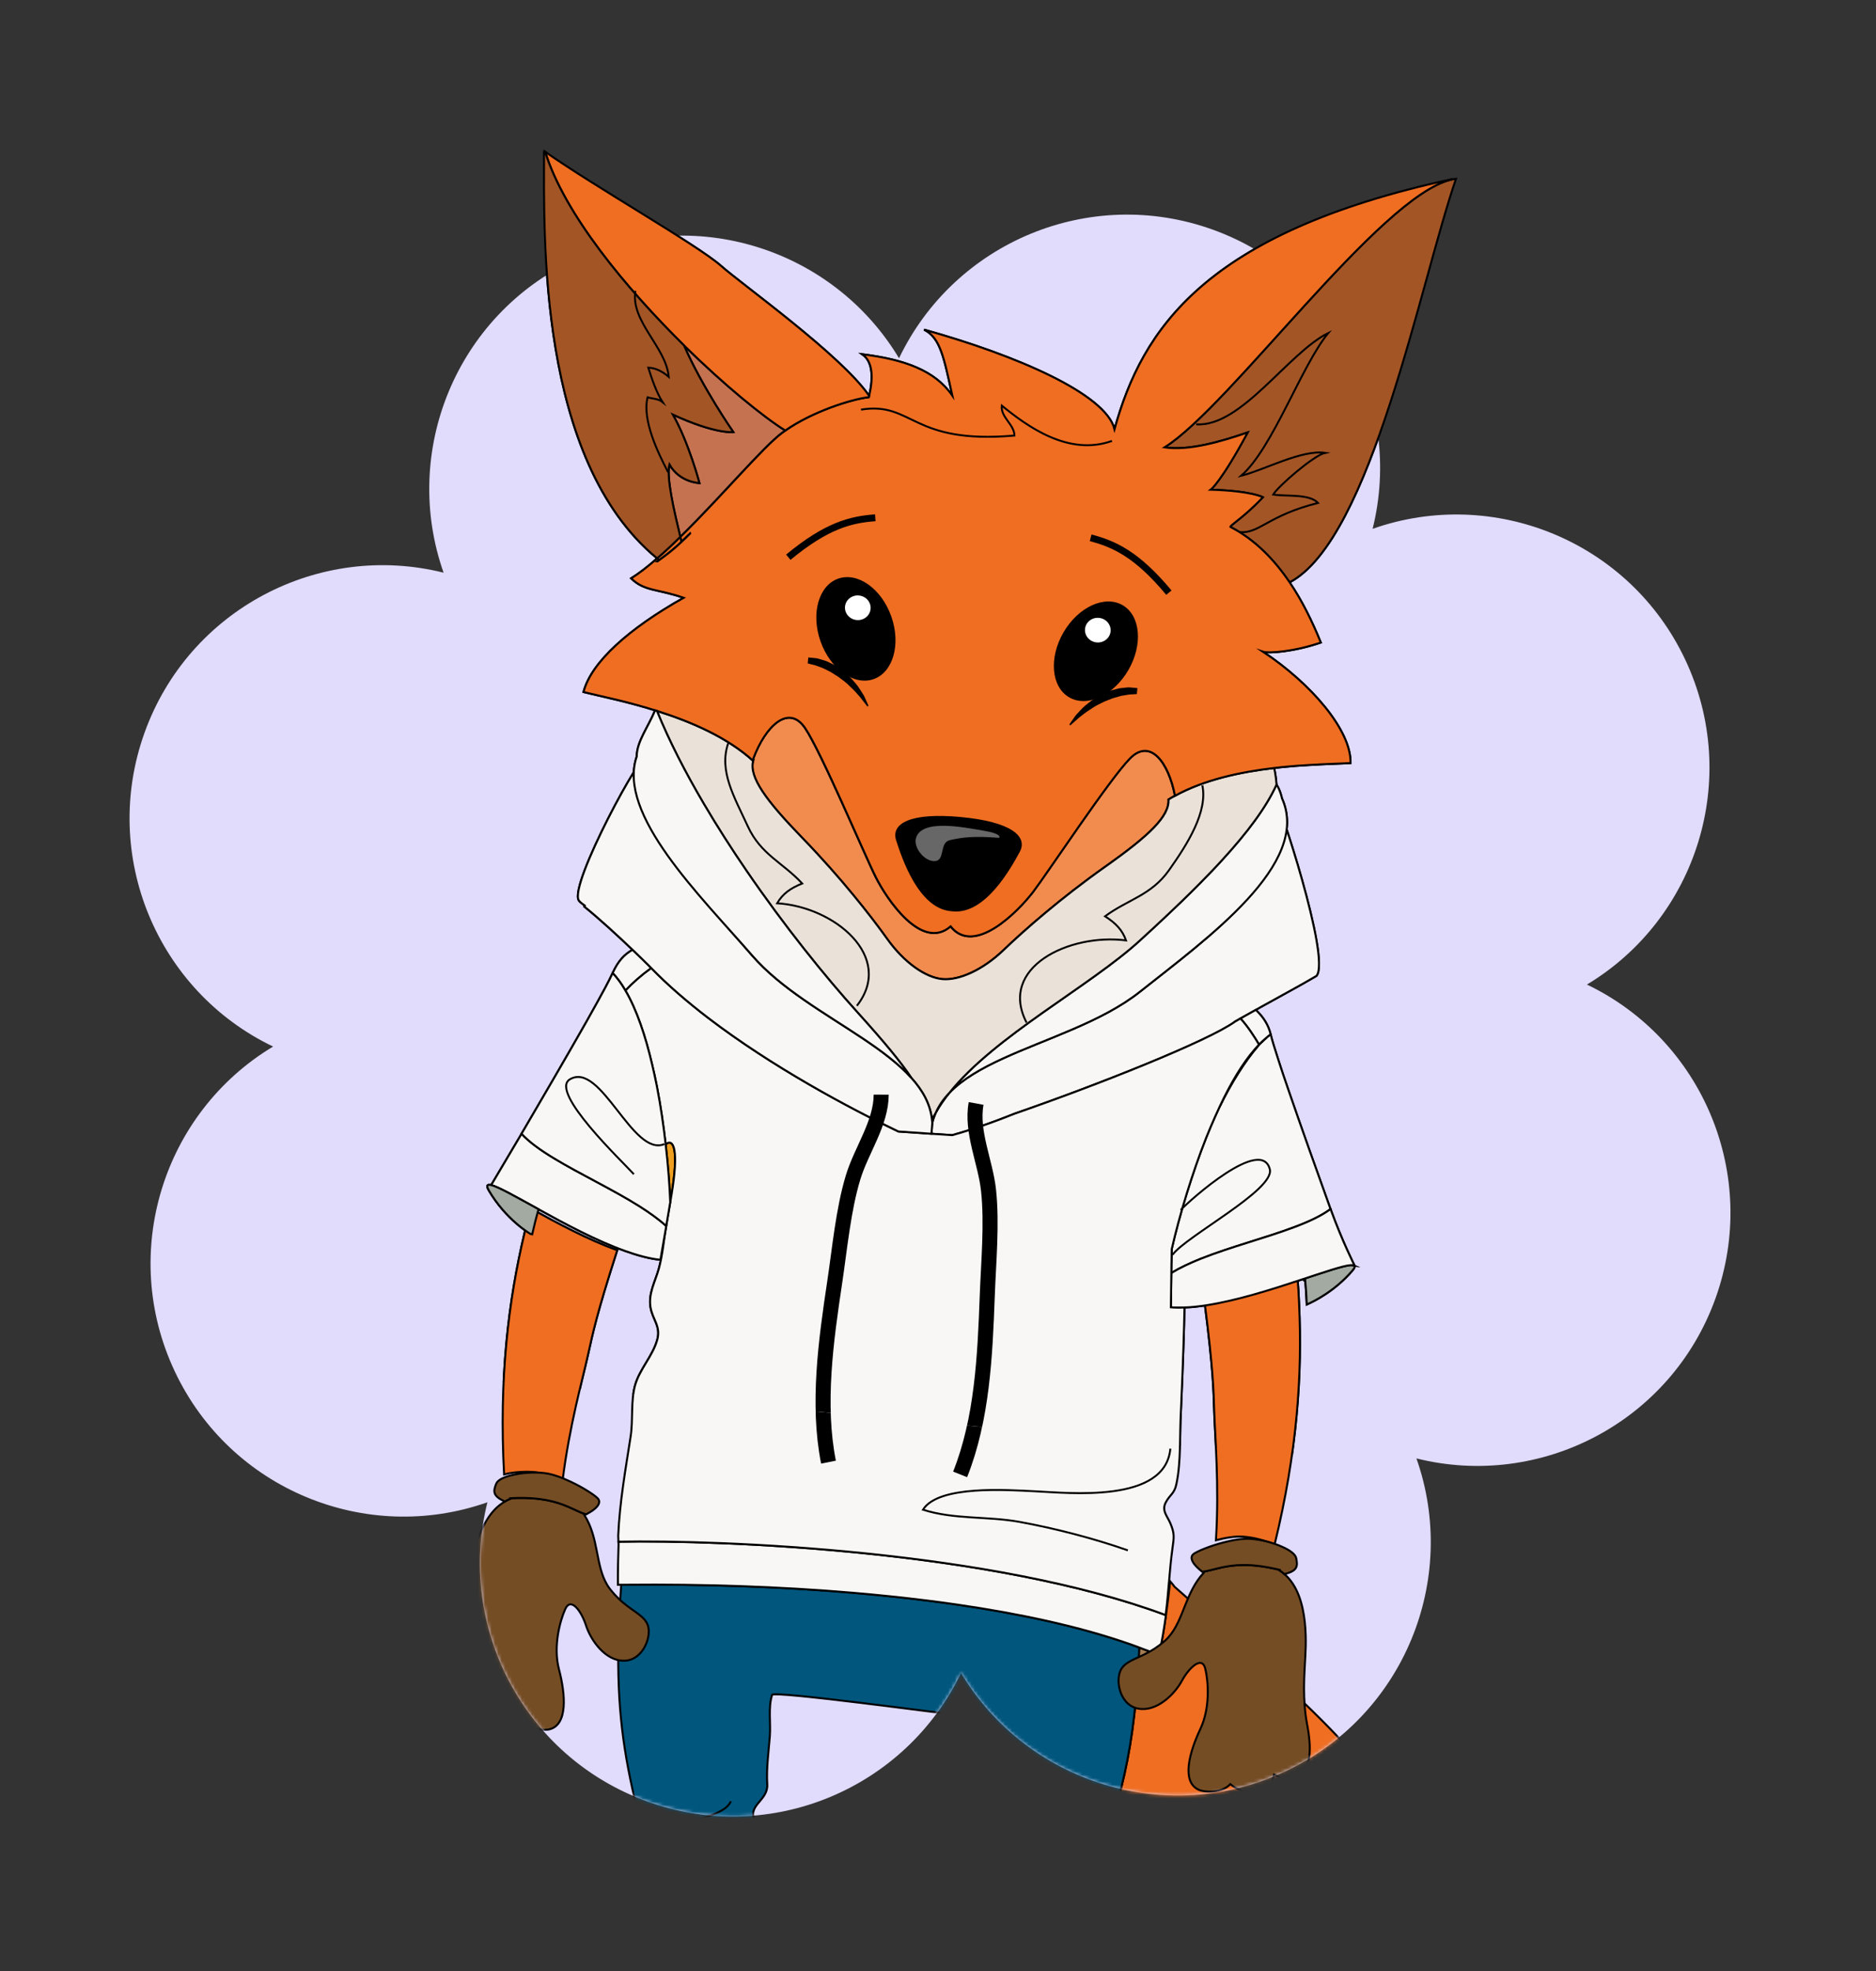 <?xml version="1.0" encoding="UTF-8"?> <svg xmlns="http://www.w3.org/2000/svg" width="559" height="587" viewBox="0 0 559 587" fill="none"><rect x="0" y="0" width="559" height="587" fill="#333333" stroke="none"/><g clip-path="url(#clip0_230_4312)"><g clip-path="url(#clip1_230_4312)"><path d="M192.864 536.464C156.133 523.24 135.978 484.443 145.239 447.365C109.195 460.075 68.673 443.66 52.051 408.337C35.429 373.015 48.61 331.329 81.377 311.657C46.904 295.159 29.857 254.899 43.08 218.169C56.303 181.438 95.1 161.282 132.18 170.542C119.469 134.5 135.884 93.978 171.207 77.356C206.529 60.734 248.216 73.915 267.887 106.682C284.385 72.209 324.645 55.162 361.375 68.385C398.106 81.608 418.262 120.405 409.001 157.484C445.044 144.774 485.567 161.189 502.188 196.511C518.81 231.834 505.629 273.521 472.862 293.191C507.335 309.69 524.382 349.949 511.159 386.68C497.936 423.411 459.138 443.566 422.06 434.305C434.77 470.349 418.355 510.871 383.032 527.492C347.711 544.115 306.024 530.935 286.354 498.167C269.854 532.64 229.595 549.687 192.864 536.464Z" fill="#E1DBFC"></path><mask id="mask0_230_4312" style="mask-type:alpha" maskUnits="userSpaceOnUse" x="38" y="63" width="478" height="478"><path d="M192.864 536.464C156.133 523.24 135.978 484.443 145.239 447.365C109.195 460.075 68.673 443.66 52.051 408.337C35.429 373.015 48.61 331.329 81.377 311.657C46.904 295.159 29.857 254.899 43.08 218.169C56.303 181.438 95.1 161.282 132.18 170.542C119.469 134.5 135.884 93.978 171.207 77.356C206.529 60.734 248.216 73.915 267.887 106.682C284.385 72.209 324.645 55.162 361.375 68.385C398.106 81.608 418.262 120.405 409.001 157.484C445.044 144.774 485.567 161.189 502.188 196.511C518.81 231.834 505.629 273.521 472.862 293.191C507.335 309.69 524.382 349.949 511.159 386.68C497.936 423.411 459.138 443.566 422.06 434.305C434.77 470.349 418.355 510.871 383.032 527.492C347.711 544.115 306.024 530.935 286.354 498.167C269.854 532.64 229.595 549.687 192.864 536.464Z" fill="#E1DBFC"></path></mask><g mask="url(#mask0_230_4312)"><path d="M195.79 166.277C198.051 164.34 200.357 162.172 202.7 159.865C202.82 160.348 202.919 160.806 203.042 161.265C203.896 160.472 204.755 159.631 205.664 158.749C205.686 158.774 205.683 158.798 205.683 158.798C204.744 159.748 203.885 160.589 203.057 161.361C200.749 163.553 198.787 165.069 196.405 166.783C196.226 166.931 196.049 167.056 195.872 167.181C195.848 167.179 195.85 167.156 195.827 167.154C196.004 167.029 196.181 166.903 196.36 166.755C196.16 166.618 195.986 166.461 195.79 166.277Z" fill="#EF6E22" stroke="black" stroke-width="0.598" stroke-miterlimit="10"></path><path d="M330.701 575.556C344.008 575.85 358.833 586.526 371.381 589.133C389.821 592.972 379.996 583.446 377.955 572.095C386.242 571.97 390.21 581.163 399.277 580.78C398.971 578.486 399.937 575.721 400.379 573.002C404.26 573.481 407.613 574.288 410.42 577.404C413.822 574.889 408.757 551.059 408.572 546.441C414.009 548.48 422.849 557.16 430.351 564.96C438.733 586.173 442.511 612.149 440.923 647.772C384.944 621.753 351.412 599.191 330.701 575.556Z" fill="#A35525" stroke="black" stroke-width="0.598" stroke-miterlimit="10"></path><path d="M403.38 376.849L402.492 376.743C402.895 376.733 403.176 376.759 403.38 376.849Z" fill="#A57C52" stroke="black" stroke-width="0.598" stroke-miterlimit="10"></path><path d="M385.109 381.203C385.621 381.038 386.133 380.874 386.621 380.707C386.83 383.039 386.987 385.413 387.07 387.827C387.076 388.016 387.082 388.206 387.088 388.395C388.057 408.99 386.578 432.259 379.789 459.989C377.091 458.747 373.536 457.826 370.412 457.606C368.063 457.435 365.108 457.938 362.321 458.67C363.338 442.154 362.025 427.803 361.794 420.373C361.583 413.747 361.487 407.91 358.974 388.163C367.491 386.832 377.06 383.852 385.109 381.203Z" fill="#EF6E22" stroke="black" stroke-width="0.598" stroke-miterlimit="10"></path><path d="M402.93 378.439C397.737 384.445 391.713 387.447 389.37 388.48C389.288 386.066 389.13 383.691 388.922 381.36C388.433 381.527 388.339 380.89 388.822 380.73C395.251 378.612 400.329 376.897 402.496 376.747L403.385 376.854C403.817 377.035 403.699 377.544 402.93 378.439Z" fill="#A57C52" stroke="black" stroke-width="0.598" stroke-miterlimit="10"></path><path d="M383.845 324.422C382.747 321.229 381.743 318.304 380.959 315.801C379.836 312.37 379.04 309.747 378.697 308.347C378.661 308.226 378.649 308.107 378.61 308.009C378.51 308.07 378.408 308.155 378.28 308.261C377.976 308.469 377.667 308.747 377.332 309.046C376.582 309.731 375.801 310.508 375.156 311.085C375.156 311.085 375.158 311.062 375.135 311.059C375.132 311.083 375.107 311.104 375.056 311.146C375.021 311.261 374.94 311.372 374.859 311.482C371.048 315.847 366.777 322.622 363.413 329.553C362.942 330.547 362.495 331.544 362.047 332.54C361.125 334.578 360.27 336.646 359.412 338.76C357.249 344.222 355.33 349.848 353.675 355.192C351.751 361.383 350.218 367.187 349.139 371.923C349.14 372.419 349.085 374.538 349.061 375.809C349.067 376.258 349.051 376.682 349.039 377.058C349.025 377.717 349.033 378.402 349.016 379.085C351.573 377.53 354.587 376.135 357.829 374.832C366.643 371.334 377.228 368.614 385.706 365.415C389.944 363.828 393.649 362.12 396.341 360.129L396.462 360.093C392.594 349.327 387.584 335.317 383.845 324.422Z" fill="#F8F7F5" stroke="black" stroke-width="0.598" stroke-miterlimit="10"></path><path d="M375.139 311.06C375.87 310.325 376.597 309.637 377.338 309.045C376.588 309.731 375.806 310.508 375.161 311.086C375.161 311.086 375.163 311.062 375.139 311.06Z" fill="#F8F7F5" stroke="black" stroke-width="0.598" stroke-miterlimit="10"></path><path d="M384.238 173.429C379.581 166.555 373.88 160.739 366.756 157.009C365.584 156.9 370.15 154.587 376.264 148.078C376.264 148.078 372.894 146.183 360.703 145.828C360.703 145.828 363.663 143.744 371.747 128.781C363.907 131.473 354.208 134.322 346.957 133.223C366.612 120.942 411.005 58.533 432.326 53.509C432.857 53.393 433.362 53.298 433.839 53.248C423.222 84.02 408.673 160.602 384.238 173.429Z" fill="#A35525" stroke="black" stroke-width="0.598" stroke-miterlimit="10"></path><path d="M380.399 238.925L380.397 238.948C389.222 258.456 359.703 279.423 339.714 295.284C333.945 299.867 326.879 303.386 319.614 306.509C305.548 312.586 290.692 317.244 282.833 325.479C281.284 327.388 279.918 329.361 278.81 331.358C278.391 332.31 278.037 333.315 277.775 334.352L277.541 337.634L283.721 338.044C289.278 336.508 295.578 334.357 302.284 331.654C326.346 323.346 359.998 310.054 368.059 304.221L368.038 304.195C368.586 303.892 369.085 303.608 369.61 303.303C371.132 302.454 372.627 301.626 374.2 300.734C374.673 300.471 375.222 300.168 375.798 299.821C380.684 297.113 388.529 292.841 391.459 291.084C391.809 290.881 392.084 290.718 392.285 290.595C396.613 285.24 380.488 237.21 380.399 238.925Z" fill="#F8F7F5" stroke="black" stroke-width="0.598" stroke-miterlimit="10"></path><path d="M374.871 311.484C371.06 315.849 366.789 322.624 363.425 329.555C366.582 322.817 370.123 316.776 373.934 312.412C374.305 311.974 374.7 311.539 375.068 311.149C375.033 311.263 374.952 311.374 374.871 311.484Z" fill="#F8F7F5" stroke="black" stroke-width="0.598" stroke-miterlimit="10"></path><path d="M374.826 301.383C374.612 301.15 374.418 300.944 374.201 300.735C372.629 301.627 371.133 302.455 369.612 303.304C371.76 305.628 373.719 308.712 375.091 310.987C375.113 311.013 375.134 311.038 375.132 311.062C375.862 310.327 376.588 309.64 377.329 309.048C377.664 308.749 377.974 308.471 378.277 308.263C378.405 308.157 378.507 308.072 378.607 308.011C377.888 305.065 376.358 302.964 374.826 301.383Z" fill="#F8F7F5" stroke="black" stroke-width="0.598" stroke-miterlimit="10"></path><path d="M348.673 470.89C349.186 471.48 349.63 472.04 350.03 472.573C387.85 505.963 415.958 528.375 430.357 564.966C422.855 557.166 414.016 548.486 408.578 546.447C408.764 551.065 413.829 574.895 410.426 577.41C407.619 574.294 404.266 573.487 400.386 573.008C399.943 575.727 398.977 578.492 399.284 580.786C390.216 581.169 386.248 571.976 377.961 572.101C380.003 583.452 389.827 592.978 371.387 589.139C358.839 586.532 344.015 575.856 330.707 575.562C327.821 572.274 325.176 568.936 322.747 565.572C332.772 540.409 337.633 525.264 339.274 495.168C341.232 494.713 343.26 494.005 345.299 493.18C345.395 493.165 345.495 493.104 345.593 493.066C345.525 493.036 345.436 492.98 345.342 492.972C346.133 489.294 346.84 485.254 347.426 480.99C347.893 477.754 348.302 474.371 348.673 470.89Z" fill="#EF6E22" stroke="black" stroke-width="0.598" stroke-miterlimit="10"></path><path d="M345.277 493.177C343.238 494.001 341.209 494.709 339.252 495.164C339.342 493.686 339.411 492.183 339.461 490.63C341.497 491.362 343.459 492.134 345.32 492.968C345.313 493.038 345.307 493.109 345.277 493.177Z" fill="#A57C52" stroke="black" stroke-width="0.598" stroke-miterlimit="10"></path><path d="M352.942 389.363C351.516 389.442 350.169 389.435 348.88 389.315C348.936 385.663 348.972 382.221 349.027 379.088C351.584 377.533 354.598 376.138 357.84 374.835C366.654 371.337 377.239 368.618 385.717 365.419C389.955 363.831 393.66 362.123 396.352 360.132L396.473 360.096C399.936 369.644 403.613 376.876 403.613 376.876L403.379 376.854C403.174 376.764 402.893 376.738 402.49 376.748C400.158 376.908 394.466 378.88 387.345 381.214C379.002 383.977 368.744 387.246 359.698 388.67C357.346 389.041 355.076 389.302 352.942 389.363Z" fill="#F8F7F5" stroke="black" stroke-width="0.598" stroke-miterlimit="10"></path><path d="M339.254 495.168C339.345 493.69 339.414 492.186 339.463 490.634C339.374 490.578 339.259 490.544 339.167 490.512C339.008 490.45 338.871 490.39 338.665 490.323C337.364 489.825 336.011 489.369 334.635 488.91C320.697 484.216 303.849 480.548 285.303 477.856C282.341 477.415 279.352 477.019 276.313 476.642C269.162 475.74 261.808 474.985 254.303 474.334C232.418 472.464 209.294 471.704 186.575 471.927C186.079 471.928 185.606 471.931 185.109 471.932C181.629 519.507 188.555 533.246 201.747 582.561C207.333 584.779 224.834 585.747 229.534 576.392C231.345 572.79 228.47 563.384 228.649 559.17C228.864 554.115 229.593 551.486 227.74 546.377C227.068 544.526 225.323 543.052 224.782 541.803C222.918 537.498 228.908 536.106 228.619 531.367C228.326 526.583 229.007 521.831 229.388 517.072C229.7 513.184 228.847 508.404 230.064 504.721C230.495 503.421 280.103 510.191 284.826 510.632C287.313 510.866 289.816 511.203 292.315 511.18C292.341 515.749 289.894 520.532 289.473 525.205C288.976 530.723 289.374 536.435 291.158 541.707C292.631 546.06 293.274 546.667 290.463 550.608C289.263 552.29 287.708 553.478 287.173 555.526C286.156 559.414 287.588 564.019 287.005 568.127C286.221 573.66 285.244 579.173 284.211 584.664C287.655 594.659 305.256 595.824 311.143 594.296C315.615 583.079 319.435 573.784 322.729 565.573C332.752 540.409 337.613 525.265 339.254 495.168Z" fill="#00567D" stroke="black" stroke-width="0.598" stroke-miterlimit="10"></path><path d="M184.279 459.112C215.166 458.517 295.773 461.745 347.326 480.958C347.37 480.986 347.394 480.988 347.417 480.99C346.832 485.254 346.125 489.294 345.333 492.972C343.472 492.138 341.511 491.365 339.474 490.633C339.385 490.578 339.27 490.543 339.178 490.511C339.019 490.449 338.882 490.389 338.699 490.325L338.676 490.323C337.374 489.824 336.022 489.368 334.646 488.91C320.708 484.215 303.86 480.548 285.314 477.855C282.352 477.415 279.363 477.018 276.324 476.641C269.173 475.74 261.819 474.985 254.314 474.334C232.429 472.463 209.305 471.704 186.587 471.926C186.09 471.927 185.617 471.93 185.12 471.931C184.79 471.924 184.459 471.917 184.127 471.933C184.094 467.966 184.176 464.034 184.314 460.012L184.279 459.112Z" fill="#F8F7F5" stroke="black" stroke-width="0.598" stroke-miterlimit="10"></path><path d="M381.974 237.721C381.974 237.721 381.526 235.393 380.352 233.634C377.222 240.587 371.385 248.184 364.435 255.796C362.273 258.19 359.971 260.572 357.622 262.949C353.915 266.709 350.048 270.408 346.241 273.971C344.116 275.967 341.996 277.917 339.929 279.801C339.878 279.844 339.825 279.91 339.773 279.952C324.702 293.792 296.433 308.434 282.837 325.479C290.696 317.244 305.552 312.586 319.617 306.509C326.883 303.386 333.949 299.867 339.718 295.284C359.707 279.423 390.799 257.229 381.974 237.721Z" fill="#F8F7F5" stroke="black" stroke-width="0.598" stroke-miterlimit="10"></path><path d="M282.829 325.488C281.28 327.397 279.914 329.37 278.806 331.367C279.763 329.214 281.127 327.265 282.829 325.488Z" fill="#F8F7F5" stroke="black" stroke-width="0.598" stroke-miterlimit="10"></path><path d="M260.936 261.223C264.248 267.807 274.626 283.331 283.217 275.872C290.261 284.785 303.324 271.442 307.817 265.584C312.29 259.7 330.645 231.914 336.722 225.802C342.695 219.798 348.155 226.936 350.082 236.978C349.435 237.319 348.784 237.707 348.157 238.097C348.497 243.084 342.328 248.904 329.397 258.036C316.111 267.418 305.17 277.017 298.99 282.955C292.838 288.848 285.756 292.035 280.763 291.57C275.77 291.106 269.398 286.667 264.439 279.74C259.46 272.765 250.478 261.311 239.151 249.64C228.126 238.279 223.137 231.421 224.391 226.582C224.427 226.444 224.464 226.306 224.5 226.168L224.4 225.97C228.087 216.072 234.999 209.637 239.843 216.789C244.688 223.917 257.603 254.613 260.936 261.223Z" fill="#F28B4E" stroke="black" stroke-width="0.598" stroke-miterlimit="10"></path><path d="M277.7 333.518C278.028 332.793 278.402 332.073 278.824 331.357C278.404 332.309 278.05 333.315 277.788 334.352C277.768 334.067 277.747 333.782 277.7 333.518Z" fill="#A35525" stroke="black" stroke-width="0.598" stroke-miterlimit="10"></path><path d="M379.661 228.713C369.838 229.852 358.94 232.118 350.094 236.981C349.448 237.322 348.797 237.71 348.169 238.1C348.509 243.087 342.341 248.907 329.409 258.039C316.124 267.421 305.182 277.02 299.002 282.958C292.851 288.851 285.769 292.038 280.776 291.573C275.783 291.109 269.41 286.67 264.451 279.743C259.473 272.768 250.49 261.314 239.163 249.643C228.138 238.282 223.149 231.424 224.403 226.585C216.599 219.489 205.751 214.869 195.735 211.72C199.371 220.67 204.198 230.038 209.691 239.35C213.673 246.115 217.988 252.84 222.443 259.342C233.642 275.697 245.744 290.721 255.607 301.619C263.71 310.584 268.551 316.485 271.495 320.935C274.925 324.723 277.215 328.829 277.7 333.523C278.028 332.798 278.402 332.078 278.824 331.362C279.78 329.21 281.144 327.26 282.846 325.484C296.443 308.439 324.711 293.797 339.783 279.956C339.834 279.914 339.888 279.848 339.939 279.806C342.006 277.922 344.126 275.972 346.25 273.975C350.057 270.412 353.924 266.714 357.632 262.953C359.981 260.576 362.283 258.195 364.444 255.8C371.394 248.189 377.232 240.591 380.361 233.639C380.249 232.047 380.024 230.398 379.661 228.713Z" fill="#A35525" stroke="black" stroke-width="0.598" stroke-miterlimit="10"></path><path d="M198.328 340.743C200.8 338.826 202.218 342.639 200.128 355.446C200.005 356.26 199.855 357.119 199.699 358.025C199.513 353.17 199.077 347.184 198.328 340.743Z" fill="#EF9F20" stroke="black" stroke-width="0.598" stroke-miterlimit="10"></path><path d="M240.843 322.795C251.118 328.753 260.667 333.606 267.686 336.949L277.553 337.631L283.733 338.04C289.29 336.505 295.59 334.354 302.296 331.651C326.358 323.342 360.01 310.051 368.05 304.192C368.598 303.889 369.097 303.605 369.622 303.3C371.771 305.623 373.73 308.708 375.102 310.983C375.098 311.03 375.091 311.1 375.064 311.144C374.696 311.535 374.301 311.97 373.929 312.407C370.119 316.772 366.578 322.813 363.421 329.551C362.95 330.545 362.503 331.542 362.055 332.538C361.133 334.576 360.278 336.644 359.42 338.758C357.256 344.22 355.338 349.846 353.682 355.19C351.759 361.381 350.226 367.185 349.147 371.921C349.148 372.417 349.093 374.536 349.069 375.807C349.064 376.114 349.064 376.373 349.048 376.537C349.057 376.703 349.041 376.867 349.047 377.056C349.033 377.715 349.04 378.4 349.024 379.083C348.969 382.216 348.933 385.658 348.877 389.31C350.166 389.43 351.513 389.437 352.939 389.357C352.842 395.224 352.502 405.999 351.949 418.547C351.912 419.204 351.898 419.864 351.86 420.521C351.462 427.524 351.985 435.143 350.517 442.021C349.909 444.878 348.584 445.083 347.363 447.416C346.069 449.887 347.848 451.494 348.747 453.649C350.015 456.693 349.831 457.738 349.376 460.994C348.456 467.605 348.221 474.326 347.328 480.951C295.776 461.739 215.168 458.51 184.282 459.105L184.211 457.329C184.635 447.432 186.401 437.521 187.915 427.75C188.678 422.828 187.922 417.151 189.229 412.533C190.6 407.686 194.425 403.927 195.813 399.052C196.99 394.912 194.441 393.032 193.822 389.263C193.154 385.195 195.237 381.63 196.277 377.904C197.428 373.79 197.775 369.29 198.512 365.08C198.967 362.48 199.376 360.111 199.713 358.019C199.868 357.113 200.019 356.254 200.142 355.44C202.232 342.633 200.813 338.82 198.342 340.738C197.7 335.18 196.853 329.297 195.734 323.53C195.28 321.293 194.822 319.104 194.291 316.931C192.31 308.488 189.704 300.671 186.334 294.955C188.459 292.698 191.011 290.435 194.026 288.261C198.989 293.371 204.726 298.294 210.838 302.992C220.462 310.352 230.995 317.089 240.843 322.795Z" fill="#F8F7F5" stroke="black" stroke-width="0.598" stroke-miterlimit="10"></path><path d="M155.502 337.726C157.78 340.18 161.107 342.542 164.979 344.884C172.722 349.592 182.624 354.218 190.641 359.282C193.587 361.16 196.292 363.087 198.518 365.087C197.994 368.177 197.395 371.566 196.776 375.166C193.567 374.844 189.993 373.874 186.263 372.536C177.635 369.468 168.156 364.363 160.466 360.108C153.898 356.5 148.667 353.513 146.404 352.925L146.415 352.808C146.415 352.808 150.226 346.414 155.39 337.668L155.502 337.726Z" fill="#F8F7F5" stroke="black" stroke-width="0.598" stroke-miterlimit="10"></path><path d="M283.249 275.871C274.658 283.33 264.281 267.807 260.968 261.222C257.635 254.612 244.72 223.916 239.875 216.788C235.031 209.636 228.119 216.072 224.432 225.969L224.532 226.167C224.496 226.306 224.459 226.444 224.423 226.582C216.619 219.485 205.77 214.866 195.755 211.716C195.572 211.652 195.386 211.611 195.203 211.547C191.275 210.308 187.49 209.319 184.092 208.484C180 207.49 176.452 206.735 173.864 206.093L173.903 205.931C176.285 197.093 187.473 187.138 203.689 178.029C196.042 175.335 192.042 176.143 188.056 172.233C190.441 170.732 193.09 168.69 195.821 166.278C196.017 166.461 196.191 166.619 196.391 166.755C196.212 166.904 196.035 167.029 195.858 167.154C195.881 167.156 195.879 167.18 195.902 167.182C196.08 167.057 196.257 166.932 196.436 166.783C198.818 165.07 200.779 163.554 203.088 161.362C203.916 160.589 204.775 159.749 205.714 158.798C205.714 158.798 205.716 158.775 205.695 158.749C204.785 159.632 203.927 160.472 203.073 161.266C202.95 160.806 202.851 160.349 202.73 159.865C214.75 148.077 227.48 132.981 233.089 128.854C233.392 128.646 233.697 128.415 234 128.208C242.017 122.606 253.52 118.91 258.899 118.278C258.935 118.14 258.972 118.002 258.985 117.861C260.182 112.617 260.164 107.731 256.92 105.494C269.4 107.056 278.559 110.268 283.766 117.831C281.266 106.579 280.24 100.585 275.334 98.17C302.99 105.863 329.512 117.368 332.086 127.824C340.338 98.083 359.019 69.336 432.353 53.413L432.368 53.508C411.047 58.532 366.654 120.941 346.999 133.223C354.25 134.322 363.949 131.473 371.789 128.781C363.705 143.743 360.745 145.827 360.745 145.827C372.936 146.183 376.306 148.077 376.306 148.077C370.192 154.587 365.626 156.899 366.798 157.008C373.922 160.738 379.623 166.554 384.28 173.429C387.98 178.893 391.001 185.05 393.559 191.352C385.427 194.134 377.888 194.613 376.352 194.092C390.671 203.588 402.642 217.491 402.421 227.239C399.496 227.415 395.114 227.503 389.977 227.827C387.53 227.953 384.933 228.16 382.213 228.426C381.378 228.513 380.542 228.601 379.681 228.71C369.857 229.848 358.96 232.114 350.114 236.978C348.187 226.936 342.727 219.798 336.755 225.801C330.677 231.913 312.322 259.7 307.849 265.584C303.356 271.442 290.293 284.785 283.249 275.871Z" fill="#EF6E22" stroke="black" stroke-width="0.598" stroke-miterlimit="10"></path><path d="M202.702 159.863C200.873 152.332 198.467 142.103 199.459 138.302C202.503 143.706 208.4 143.853 208.4 143.853C208.4 143.853 205.199 131.758 200.462 123.46C213.294 129.373 218.489 128.676 218.489 128.676C218.489 128.676 209.027 115.007 203.797 102.865C215.884 114.749 227.469 124.156 233.972 128.205C233.669 128.413 233.364 128.644 233.061 128.852C227.452 132.979 214.722 148.075 202.702 159.863Z" fill="#C57251" stroke="black" stroke-width="0.598" stroke-miterlimit="10"></path><path d="M182.552 289.763C184.213 286.143 186.047 284.213 188.493 282.836C190.794 285.033 192.635 286.855 193.609 287.819C193.781 288 193.934 288.133 194.041 288.26C191.025 290.434 188.474 292.698 186.349 294.954C185.189 292.935 183.909 291.187 182.552 289.763Z" fill="#F8F7F5" stroke="black" stroke-width="0.598" stroke-miterlimit="10"></path><path d="M198.335 340.744C197.693 335.187 196.846 329.303 195.727 323.536C195.273 321.3 194.815 319.11 194.284 316.937C192.303 308.494 189.697 300.678 186.327 294.961C185.168 292.942 183.888 291.195 182.531 289.771C182.475 289.86 182.441 289.975 182.383 290.087C181.996 290.948 181.326 292.301 180.41 294.009C179.007 296.64 177.076 300.117 174.839 304.085C169.097 314.216 161.334 327.51 155.377 337.668L155.49 337.725C157.768 340.179 161.095 342.541 164.967 344.883C172.71 349.591 182.611 354.217 190.628 359.281C193.575 361.159 196.28 363.086 198.505 365.087C198.96 362.486 199.37 360.118 199.706 358.025C199.519 353.171 199.083 347.184 198.335 340.744Z" fill="#F8F7F5" stroke="black" stroke-width="0.598" stroke-miterlimit="10"></path><path d="M277.786 334.352C277.766 334.067 277.745 333.782 277.699 333.518C277.213 328.825 274.923 324.719 271.493 320.931C264.017 312.591 251.08 305.771 239.488 297.709C233.759 293.731 228.364 289.454 224.094 284.526C208.739 266.84 186.284 243.397 192.242 226.114C192.283 221.611 169.287 263.696 172.487 268.187C172.926 268.803 173.646 269.191 174.24 269.671C174.185 269.76 174.129 269.85 174.095 269.964C178.67 273.646 184.308 278.866 188.478 282.841C190.78 285.037 192.62 286.86 193.594 287.823C193.766 288.004 193.92 288.137 194.026 288.265C198.988 293.375 204.725 298.297 210.837 302.995C220.461 310.355 230.994 317.092 240.843 322.799C251.117 328.757 260.667 333.609 267.685 336.952L277.552 337.634L277.786 334.352Z" fill="#F8F7F5" stroke="black" stroke-width="0.598" stroke-miterlimit="10"></path><path d="M255.616 301.617C245.754 290.719 233.651 275.695 222.452 259.34C217.998 252.838 213.682 246.113 209.701 239.348C204.207 230.036 199.38 220.668 195.745 211.718C195.561 211.653 195.376 211.613 195.193 211.548C193.088 216.638 189.758 220.788 189.718 225.291C183.759 242.574 208.751 266.843 224.105 284.529C228.375 289.456 233.77 293.733 239.5 297.711C251.092 305.774 264.028 312.593 271.504 320.934C268.561 316.483 263.719 310.582 255.616 301.617Z" fill="#F8F7F5" stroke="black" stroke-width="0.598" stroke-miterlimit="10"></path><path d="M156.243 367.352C156.811 364.809 157.444 362.32 158.12 359.882C165.811 364.137 175.29 369.242 183.918 372.31C177.805 391.255 176.634 396.974 175.205 403.447C173.607 410.708 169.669 424.569 167.622 440.99C165.017 439.757 162.206 438.716 159.866 438.452C156.755 438.091 153.091 438.34 150.21 439.063C148.654 410.557 151.492 387.414 156.243 367.352Z" fill="#EF6E22" stroke="black" stroke-width="0.598" stroke-miterlimit="10"></path><path d="M160.448 360.104C159.772 362.542 159.138 365.031 158.57 367.574L158.038 367.454C158.038 367.454 150.746 363.236 145.648 354.503C144.792 353.031 145.138 352.615 146.386 352.92C148.648 353.508 153.879 356.496 160.448 360.104Z" fill="#A57C52" stroke="black" stroke-width="0.598" stroke-miterlimit="10"></path><path d="M162.428 45.197C177.229 55.611 207.906 73.023 214.83 79.165C221.053 84.699 250.592 105.71 258.966 117.862C258.953 118.002 258.916 118.14 258.88 118.279C253.501 118.911 241.998 122.607 233.982 128.208C227.478 124.158 215.893 114.751 203.806 102.867C186.479 85.8 168.132 63.684 162.428 45.197Z" fill="#EF6E22" stroke="black" stroke-width="0.598" stroke-miterlimit="10"></path><path d="M162.426 45.196C168.13 63.683 186.477 85.799 203.804 102.866C209.034 115.009 218.497 128.678 218.497 128.678C218.497 128.678 213.301 129.374 200.469 123.462C205.206 131.759 208.408 143.855 208.408 143.855C208.408 143.855 202.511 143.707 199.467 138.304C198.475 142.105 200.881 152.333 202.71 159.865C200.367 162.172 198.061 164.341 195.8 166.277C160.044 136.878 162.138 69.637 162.096 45.189L162.426 45.196Z" fill="#A35525" stroke="black" stroke-width="0.598" stroke-miterlimit="10"></path><path d="M192.789 483.405C191.364 480.677 188.01 479.633 184.193 475.928C183.434 475.196 182.662 474.346 181.879 473.353C181.518 472.918 181.207 472.441 180.921 471.966C177.398 466.117 178.462 457.981 174.151 451.209L174.226 451.169C174.349 451.11 174.473 451.05 174.599 450.968C172.92 450.458 171.302 449.552 169.232 448.675C165.844 447.227 161.201 445.805 152.99 446.126C152.681 446.144 152.348 446.161 152.016 446.177L152.024 446.343C151.484 446.552 150.964 446.811 150.46 447.141C141.471 452.275 140.07 468.354 139.59 471.731C139.093 475.295 138.324 482.797 135.567 489.808C132.811 496.819 132.176 502.116 134.705 505.183C136.848 507.813 139.741 507.209 142.441 506.398C142.452 507.555 142.682 508.638 143.16 509.603C143.298 509.899 143.485 510.176 143.672 510.453C146.035 513.764 151.599 513.432 154.748 511.601C156.835 514.839 161.813 515.468 163.774 514.966C169.154 513.555 168.57 504.841 166.55 497.079C164.789 490.332 166.825 482.688 168.458 479.112C170.112 475.561 173.186 479.623 174.637 484.099C176.051 488.478 180.336 494.516 185.771 494.55C185.935 494.565 186.078 494.554 186.244 494.546C191.901 494.223 194.518 486.68 192.789 483.405Z" fill="#754D24" stroke="black" stroke-width="0.598" stroke-miterlimit="10"></path><path d="M178.074 446.168C177.147 445.209 173.783 442.984 169.976 441.214C167.372 439.981 164.56 438.941 162.221 438.676C159.11 438.316 155.445 438.565 152.565 439.288C150.149 439.842 148.293 440.731 147.858 441.847C146.965 444.076 146.738 445.494 150.463 447.138C150.966 446.808 151.487 446.549 152.027 446.34L152.018 446.174C152.351 446.158 152.683 446.142 152.993 446.123C161.203 445.802 165.847 447.225 169.235 448.672C171.305 449.549 172.923 450.455 174.601 450.965C177.275 449.68 179.565 447.675 178.074 446.168Z" fill="#754D24" stroke="black" stroke-width="0.598" stroke-miterlimit="10"></path><path d="M334.416 496.577C336.319 494.159 339.809 493.752 344.244 490.814C345.125 490.236 346.041 489.542 346.993 488.71C347.429 488.35 347.822 487.938 348.191 487.524C352.732 482.425 353.187 474.233 358.674 468.373L358.608 468.319C358.497 468.238 358.386 468.157 358.278 468.053C360.022 467.861 361.779 467.269 363.975 466.789C367.572 465.992 372.399 465.45 380.409 467.28C380.709 467.355 381.033 467.433 381.357 467.51L381.318 467.672C381.81 467.977 382.274 468.327 382.708 468.745C390.596 475.448 389.007 491.51 388.856 494.917C388.687 498.512 388.058 506.027 389.474 513.427C390.89 520.826 390.537 526.149 387.486 528.697C384.895 530.886 382.162 529.759 379.658 528.464C379.434 529.599 379.008 530.621 378.361 531.481C378.171 531.747 377.936 531.984 377.701 532.222C374.767 535.04 369.36 533.688 366.603 531.308C363.954 534.105 358.946 533.804 357.111 532.949C352.083 530.57 354.265 522.114 357.683 514.858C360.657 508.551 360.067 500.663 359.122 496.847C358.151 493.052 354.38 496.476 352.128 500.608C349.931 504.651 344.606 509.795 339.258 508.826C339.094 508.81 338.956 508.774 338.794 508.735C333.293 507.374 332.113 499.478 334.416 496.577Z" fill="#754D24" stroke="black" stroke-width="0.598" stroke-miterlimit="10"></path><path d="M355.743 462.701C356.832 461.929 360.548 460.363 364.616 459.326C367.403 458.594 370.358 458.091 372.707 458.262C375.831 458.482 379.386 459.403 382.084 460.645C384.356 461.635 386.017 462.851 386.238 464.028C386.705 466.383 386.666 467.819 382.702 468.748C382.268 468.33 381.804 467.98 381.312 467.675L381.351 467.513C381.027 467.436 380.703 467.359 380.403 467.284C372.392 465.453 367.566 465.995 363.969 466.793C361.773 467.273 360.015 467.864 358.271 468.056C355.881 466.3 354 463.907 355.743 462.701Z" fill="#754D24" stroke="black" stroke-width="0.598" stroke-miterlimit="10"></path><path d="M318.619 215.77C318.619 215.77 318.824 215.466 319.184 214.931C319.369 214.67 319.593 214.351 319.851 213.986C320.123 213.629 320.368 213.187 320.751 212.781C321.54 211.998 322.38 210.922 323.475 210.033C324.031 209.594 324.605 209.14 325.187 208.678C325.784 208.233 326.454 207.868 327.095 207.456C327.727 207.021 328.413 206.687 329.115 206.407C329.813 206.123 330.471 205.764 331.175 205.589C331.871 205.397 332.546 205.209 333.191 205.062C333.831 204.897 334.476 204.896 335.049 204.815C335.627 204.772 336.149 204.653 336.627 204.723C337.099 204.758 337.513 204.789 337.853 204.816C338.525 204.883 338.909 204.924 338.909 204.924L338.745 206.685C338.745 206.685 338.4 206.714 337.795 206.762C337.495 206.779 337.132 206.797 336.716 206.82C336.302 206.819 335.837 206.969 335.328 207.028C334.824 207.132 334.264 207.153 333.698 207.339C333.132 207.522 332.531 207.683 331.908 207.849C331.283 208.011 330.681 208.327 330.036 208.551C329.389 208.776 328.757 209.059 328.142 209.394C327.523 209.716 326.873 209.993 326.285 210.351C325.703 210.729 325.132 211.103 324.578 211.462C323.44 212.153 322.536 212.975 321.66 213.602C320.024 215.052 318.912 216.026 318.912 216.026L318.619 215.77Z" fill="black"></path><path d="M336.22 199.53C340.61 191.948 339.834 183.301 334.487 180.215C329.14 177.13 321.246 180.775 316.855 188.357C312.465 195.939 313.24 204.587 318.588 207.672C323.935 210.757 331.829 207.112 336.22 199.53Z" fill="black"></path><path d="M326.764 191.314C328.868 191.509 330.725 190.032 330.913 188.014C331.101 185.996 329.547 184.201 327.444 184.006C325.34 183.81 323.482 185.287 323.295 187.305C323.107 189.323 324.66 191.118 326.764 191.314Z" fill="white"></path><path d="M258.442 210.397C258.442 210.397 257.529 209.233 256.188 207.506C255.443 206.727 254.704 205.752 253.715 204.865C253.238 204.408 252.745 203.937 252.243 203.459C251.73 202.996 251.14 202.606 250.594 202.175C250.048 201.735 249.48 201.337 248.888 200.997C248.297 200.659 247.762 200.238 247.178 199.962C246.596 199.682 246.035 199.412 245.512 199.13C244.991 198.843 244.446 198.72 243.968 198.524C243.479 198.372 243.049 198.139 242.642 198.063C242.238 197.964 241.884 197.877 241.592 197.808C241.007 197.647 240.672 197.557 240.672 197.557L240.836 195.795C240.836 195.795 241.221 195.829 241.894 195.884C242.234 195.923 242.643 195.968 243.116 196.019C243.599 196.038 244.09 196.251 244.65 196.4C245.198 196.586 245.83 196.706 246.431 196.986C247.037 197.25 247.666 197.559 248.315 197.876C248.972 198.18 249.555 198.652 250.189 199.06C250.829 199.464 251.442 199.918 251.98 200.463C252.534 200.987 253.123 201.469 253.63 202.016C254.119 202.578 254.598 203.13 255.063 203.664C255.977 204.743 256.603 205.952 257.234 206.868C257.538 207.337 257.694 207.816 257.896 208.217C258.082 208.624 258.243 208.979 258.377 209.27C258.632 209.862 258.778 210.199 258.778 210.199L258.442 210.397Z" fill="black"></path><path d="M260.307 202.238C266.132 200.192 268.489 191.835 265.573 183.574C262.656 175.312 255.57 170.273 249.745 172.319C243.921 174.365 241.563 182.721 244.48 190.983C247.396 199.245 254.482 204.284 260.307 202.238Z" fill="black"></path><path d="M255.252 184.645C257.356 184.84 259.213 183.363 259.401 181.345C259.589 179.327 258.036 177.532 255.932 177.337C253.828 177.141 251.971 178.618 251.783 180.636C251.595 182.654 253.148 184.449 255.252 184.645Z" fill="white"></path><path d="M234.885 165.943C246.413 156.398 253.663 154.713 260.804 154.197" stroke="black" stroke-width="2.044" stroke-miterlimit="10"></path><path d="M348.281 176.489C338.712 164.981 331.897 161.987 324.974 160.163" stroke="black" stroke-width="2.044" stroke-miterlimit="10"></path><path d="M283.829 271.395L283.289 271.344C273.562 270.439 268.657 255.307 267.021 250.27C265.387 245.211 271.298 241.914 286.229 243.304C301.161 244.693 306.362 249.023 303.846 253.696C301.309 258.345 293.697 272.313 283.969 271.408L283.829 271.395V271.395Z" fill="black"></path><path d="M293.084 247.376C287.236 246.395 274.801 243.785 272.966 249.452C271.994 252.455 275.663 256.777 278.716 256.416C281.654 256.069 279.86 250.91 283.024 250.189C286.985 249.288 290.233 248.944 297.7 249.5C297.7 249.502 298.929 248.356 293.084 247.376Z" fill="#676767"></path><path d="M189.314 86.626C187.861 95.818 198.475 103.327 199.255 112.234C197.589 110.767 195.433 109.547 193.16 109.486C194.208 112.828 195.614 116.93 197.418 119.748C196.053 118.663 194.442 118.798 192.958 118.316C191.273 125.037 196.041 134.853 199.068 140.62" stroke="black" stroke-width="0.571" stroke-miterlimit="10"></path><path d="M356.418 126.366C369.82 127.297 383.766 105.122 395.792 99.16C387.793 108.852 379.191 133.584 369.817 141.683C376.606 140.021 387.861 133.838 394.836 134.858C391.578 135.538 380.842 144.763 379.376 147.277C383.268 147.906 390.1 146.975 392.732 149.772C377.731 153.521 375.253 158.991 369.392 158.445" stroke="black" stroke-width="0.571" stroke-miterlimit="10"></path><path d="M331.34 131.304C318.295 135.99 305.929 126.819 298.5 120.798C298.092 124.245 302.249 126.404 302.27 129.711C271.341 132.407 272.149 119.505 256.55 121.987" stroke="black" stroke-width="0.571" stroke-miterlimit="10"></path><path d="M351.818 360.316C354.708 357.261 375.935 338.307 378.366 348.237C379.859 354.346 353.315 368.169 349.395 373.658" stroke="black" stroke-width="0.571" stroke-miterlimit="10"></path><path d="M197.973 340.696C188.509 344.726 179.072 315.864 169.783 321.429C163.531 325.175 185.724 346.175 188.862 349.678" stroke="black" stroke-width="0.571" stroke-miterlimit="10"></path><path d="M348.741 431.405C347.218 447.78 318.502 444.563 308.197 444.086C300.292 443.719 279.621 442.185 275.023 449.581C284.258 452.529 294.266 451.482 303.771 453.207C314.295 455.113 326.005 458.147 336.071 461.688" stroke="black" stroke-width="0.571" stroke-miterlimit="10"></path><path d="M255.312 299.52C266.716 284.949 248.602 269.992 231.553 268.995C233.255 266.103 235.513 264.527 239.025 263.098C233.211 256.838 226.691 254.49 222.831 246.099C218.795 237.326 214.133 229.625 216.973 221.336" stroke="black" stroke-width="0.571" stroke-miterlimit="10"></path><path d="M305.879 304.523C297.358 288.098 318.579 277.881 335.519 280.047C334.379 276.89 332.451 274.924 329.263 272.872C336.131 267.792 342.973 266.687 348.315 259.152C353.899 251.274 359.898 241.712 358.262 233.891" stroke="black" stroke-width="0.571" stroke-miterlimit="10"></path><path d="M217.786 536.416C215.507 541.347 204.949 541.21 200.9 545.444C202.778 548.252 206.935 547.61 210.154 548.088C214.759 548.776 218.943 550.822 223.456 551.69" stroke="black" stroke-width="0.571" stroke-miterlimit="10"></path><path d="M262.565 325.976C262.532 334.571 256.641 342.517 254.18 350.646C251.254 360.314 250.224 371.761 248.73 381.704C246.081 399.35 243.448 418.116 246.866 435.413" stroke="black" stroke-width="4.483" stroke-miterlimit="10"></path><path d="M290.849 328.607C289.296 337.061 293.621 345.958 294.54 354.401C295.632 364.443 294.532 375.883 294.167 385.932C293.515 403.763 292.641 422.693 286.091 439.063" stroke="black" stroke-width="4.483" stroke-miterlimit="10"></path></g></g><g clip-path="url(#clip2_230_4312)"><path d="M195.801 166.273C198.062 164.336 200.368 162.167 202.71 159.861C202.831 160.344 202.93 160.801 203.053 161.261C203.907 160.468 204.765 159.627 205.675 158.744C205.696 158.77 205.694 158.793 205.694 158.793C204.754 159.744 203.896 160.585 203.068 161.357C200.759 163.549 198.798 165.065 196.416 166.778C196.236 166.927 196.059 167.052 195.882 167.177C195.859 167.175 195.861 167.152 195.838 167.149C196.015 167.024 196.192 166.899 196.371 166.751C196.171 166.614 195.997 166.456 195.801 166.273Z" fill="#EF6E22" stroke="black" stroke-width="0.598" stroke-miterlimit="10"></path><path d="M403.388 376.845L402.5 376.739C402.902 376.729 403.183 376.755 403.388 376.845Z" fill="#A57C52" stroke="black" stroke-width="0.598" stroke-miterlimit="10"></path><path d="M385.12 381.199C385.632 381.034 386.144 380.869 386.632 380.702C386.841 383.034 386.998 385.408 387.081 387.823C387.087 388.012 387.093 388.201 387.099 388.391C388.067 408.985 386.588 432.254 379.8 459.984C377.102 458.742 373.546 457.821 370.422 457.602C368.074 457.43 365.119 457.934 362.332 458.666C363.348 442.149 362.035 427.799 361.804 420.369C361.593 413.742 361.498 407.905 358.985 388.158C367.502 386.827 377.071 383.848 385.12 381.199Z" fill="#EF6E22" stroke="black" stroke-width="0.598" stroke-miterlimit="10"></path><path d="M402.94 378.432C397.748 384.438 391.723 387.44 389.381 388.473C389.298 386.059 389.14 383.684 388.932 381.353C388.443 381.52 388.349 380.883 388.832 380.723C395.261 378.605 400.339 376.89 402.507 376.74L403.395 376.847C403.828 377.028 403.709 377.537 402.94 378.432Z" fill="#A2AAA2" stroke="black" stroke-width="0.598" stroke-miterlimit="10"></path><path d="M383.856 324.418C382.758 321.225 381.753 318.3 380.97 315.796C379.847 312.365 379.05 309.743 378.708 308.342C378.672 308.221 378.659 308.102 378.621 308.004C378.521 308.065 378.418 308.15 378.29 308.256C377.987 308.464 377.677 308.742 377.342 309.041C376.593 309.726 375.811 310.503 375.166 311.08C375.166 311.08 375.169 311.057 375.145 311.055C375.143 311.078 375.117 311.099 375.066 311.142C375.032 311.256 374.951 311.367 374.869 311.477C371.059 315.842 366.787 322.617 363.423 329.548C362.953 330.543 362.505 331.539 362.058 332.536C361.135 334.573 360.281 336.641 359.422 338.756C357.259 344.217 355.341 349.843 353.685 355.187C351.761 361.379 350.228 367.182 349.149 371.919C349.151 372.414 349.095 374.533 349.072 375.805C349.077 376.254 349.061 376.677 349.05 377.053C349.036 377.713 349.043 378.398 349.027 379.08C351.583 377.525 354.597 376.13 357.84 374.827C366.653 371.329 377.238 368.61 385.717 365.411C389.955 363.823 393.66 362.115 396.351 360.124L396.473 360.088C392.604 349.322 387.595 335.313 383.856 324.418Z" fill="#F8F7F5" stroke="black" stroke-width="0.598" stroke-miterlimit="10"></path><path d="M375.15 311.055C375.881 310.321 376.607 309.633 377.349 309.04C376.599 309.726 375.817 310.504 375.171 311.081C375.171 311.081 375.173 311.058 375.15 311.055Z" fill="#F8F7F5" stroke="black" stroke-width="0.598" stroke-miterlimit="10"></path><path d="M384.248 173.425C379.592 166.55 373.891 160.735 366.767 157.005C365.595 156.896 370.16 154.583 376.275 148.073C376.275 148.073 372.904 146.179 360.714 145.824C360.714 145.824 363.674 143.739 371.757 128.777C363.917 131.469 354.218 134.318 346.968 133.219C366.623 120.938 411.015 58.529 432.336 53.505C432.867 53.389 433.372 53.294 433.85 53.244C423.232 84.016 408.683 160.598 384.248 173.425Z" fill="#A35525" stroke="black" stroke-width="0.598" stroke-miterlimit="10"></path><path d="M380.41 238.921L380.408 238.944C389.232 258.453 359.714 279.42 339.725 295.28C333.955 299.863 326.89 303.383 319.624 306.505C305.558 312.582 290.702 317.24 282.843 325.475C281.294 327.384 279.929 329.357 278.821 331.354C278.401 332.306 278.048 333.311 277.786 334.349L277.551 337.63L283.731 338.04C289.289 336.504 295.589 334.353 302.295 331.65C326.357 323.342 360.008 310.05 368.07 304.217L368.048 304.192C368.597 303.889 369.096 303.605 369.621 303.3C371.142 302.45 372.638 301.622 374.21 300.73C374.684 300.467 375.232 300.164 375.809 299.817C380.695 297.11 388.54 292.837 391.469 291.081C391.819 290.877 392.095 290.714 392.295 290.591C396.624 285.237 380.499 237.207 380.41 238.921Z" fill="#F8F7F5" stroke="black" stroke-width="0.598" stroke-miterlimit="10"></path><path d="M374.881 311.479C371.071 315.844 366.799 322.62 363.435 329.55C366.592 322.813 370.133 316.771 373.944 312.407C374.315 311.969 374.711 311.534 375.078 311.144C375.044 311.259 374.962 311.369 374.881 311.479Z" fill="#F8F7F5" stroke="black" stroke-width="0.598" stroke-miterlimit="10"></path><path d="M374.837 301.378C374.622 301.146 374.429 300.939 374.212 300.73C372.639 301.622 371.143 302.45 369.622 303.299C371.77 305.623 373.73 308.707 375.102 310.982C375.123 311.008 375.145 311.033 375.142 311.057C375.873 310.322 376.599 309.635 377.339 309.043C377.675 308.744 377.984 308.466 378.287 308.258C378.415 308.152 378.518 308.067 378.618 308.006C377.899 305.061 376.369 302.96 374.837 301.378Z" fill="#F8F7F5" stroke="black" stroke-width="0.598" stroke-miterlimit="10"></path><path d="M352.953 389.358C351.527 389.438 350.18 389.43 348.89 389.31C348.946 385.658 348.983 382.217 349.038 379.084C351.594 377.528 354.609 376.133 357.851 374.831C366.664 371.333 377.249 368.613 385.728 365.414C389.966 363.826 393.671 362.118 396.363 360.127L396.484 360.091C399.946 369.639 403.624 376.871 403.624 376.871L403.389 376.849C403.185 376.759 402.904 376.733 402.501 376.743C400.169 376.904 394.476 378.875 387.355 381.209C379.012 383.972 368.754 387.242 359.708 388.665C357.357 389.036 355.086 389.297 352.953 389.358Z" fill="#F8F7F5" stroke="black" stroke-width="0.598" stroke-miterlimit="10"></path><path d="M381.985 237.719C381.985 237.719 381.537 235.391 380.363 233.632C377.233 240.585 371.396 248.182 364.446 255.794C362.284 258.188 359.982 260.57 357.633 262.947C353.926 266.707 350.059 270.406 346.252 273.969C344.127 275.965 342.007 277.915 339.94 279.799C339.889 279.842 339.836 279.908 339.784 279.95C324.713 293.79 296.444 308.432 282.848 325.477C290.707 317.242 305.563 312.584 319.628 306.507C326.894 303.384 333.96 299.865 339.729 295.282C359.718 279.421 390.81 257.227 381.985 237.719Z" fill="#F8F7F5" stroke="black" stroke-width="0.598" stroke-miterlimit="10"></path><path d="M282.84 325.484C281.291 327.392 279.925 329.365 278.817 331.362C279.774 329.21 281.137 327.26 282.84 325.484Z" fill="#F8F7F5" stroke="black" stroke-width="0.598" stroke-miterlimit="10"></path><path d="M260.947 261.218C264.259 267.803 274.637 283.327 283.227 275.867C290.271 284.781 303.335 271.438 307.828 265.58C312.3 259.696 330.656 231.91 336.733 225.797C342.706 219.794 348.166 226.932 350.092 236.974C349.446 237.315 348.795 237.703 348.168 238.093C348.507 243.079 342.339 248.9 329.407 258.031C316.122 267.413 305.18 277.013 299.001 282.951C292.849 288.843 285.767 292.031 280.774 291.566C275.781 291.102 269.408 286.663 264.449 279.736C259.471 272.761 250.488 261.307 239.161 249.635C228.136 238.275 223.147 231.416 224.401 226.578C224.438 226.44 224.474 226.302 224.511 226.164L224.411 225.966C228.098 216.068 235.01 209.633 239.853 216.784C244.699 223.913 257.613 254.608 260.947 261.218Z" fill="#F28B4E" stroke="black" stroke-width="0.598" stroke-miterlimit="10"></path><path d="M277.711 333.513C278.039 332.788 278.413 332.068 278.834 331.352C278.415 332.304 278.061 333.31 277.799 334.347C277.778 334.062 277.757 333.777 277.711 333.513Z" fill="#A35525" stroke="black" stroke-width="0.598" stroke-miterlimit="10"></path><path d="M379.672 228.709C369.848 229.848 358.95 232.114 350.105 236.977C349.458 237.318 348.807 237.706 348.18 238.096C348.52 243.083 342.351 248.903 329.42 258.035C316.134 267.417 305.193 277.017 299.013 282.954C292.861 288.847 285.779 292.034 280.786 291.57C275.793 291.105 269.421 286.666 264.462 279.74C259.483 272.764 250.501 261.311 239.174 249.639C228.149 238.278 223.16 231.42 224.414 226.582C216.61 219.485 205.761 214.866 195.746 211.716C199.382 220.666 204.208 230.034 209.702 239.347C213.683 246.111 217.999 252.836 222.454 259.338C233.652 275.694 245.755 290.717 255.617 301.616C263.72 310.581 268.562 316.482 271.505 320.932C274.936 324.719 277.226 328.826 277.711 333.519C278.039 332.794 278.413 332.074 278.834 331.358C279.791 329.206 281.155 327.256 282.857 325.48C296.453 308.435 324.722 293.793 339.794 279.953C339.845 279.91 339.898 279.844 339.949 279.802C342.016 277.918 344.136 275.968 346.261 273.971C350.068 270.409 353.935 266.71 357.642 262.949C359.991 260.572 362.293 258.191 364.455 255.797C371.405 248.185 377.242 240.588 380.372 233.635C380.26 232.044 380.035 230.395 379.672 228.709Z" fill="#EAE1D8" stroke="black" stroke-width="0.598" stroke-miterlimit="10"></path><path d="M198.339 340.74C200.81 338.823 202.229 342.636 200.139 355.442C200.016 356.257 199.865 357.116 199.71 358.021C199.523 353.167 199.087 347.18 198.339 340.74Z" fill="#EF9F20" stroke="black" stroke-width="0.598" stroke-miterlimit="10"></path><path d="M240.854 322.795C251.128 328.753 260.678 333.605 267.697 336.948L277.563 337.63L283.744 338.04C289.301 336.504 295.601 334.353 302.307 331.65C326.369 323.342 360.021 310.05 368.061 304.191C368.609 303.888 369.108 303.605 369.633 303.299C371.781 305.623 373.74 308.707 375.113 310.982C375.109 311.029 375.102 311.099 375.074 311.144C374.707 311.534 374.312 311.97 373.94 312.407C370.129 316.771 366.588 322.813 363.432 329.55C362.961 330.545 362.513 331.541 362.066 332.538C361.144 334.576 360.289 336.643 359.43 338.758C357.267 344.219 355.349 349.845 353.693 355.189C351.769 361.381 350.237 367.184 349.157 371.921C349.159 372.417 349.103 374.535 349.08 375.807C349.075 376.113 349.074 376.373 349.059 376.536C349.067 376.702 349.052 376.866 349.058 377.055C349.044 377.715 349.051 378.4 349.035 379.083C348.98 382.216 348.943 385.657 348.887 389.309C350.177 389.429 351.524 389.436 352.95 389.357C352.853 395.223 352.513 405.998 351.96 418.546C351.923 419.204 351.908 419.863 351.871 420.52C351.472 427.524 351.995 435.142 350.528 442.02C349.919 444.878 348.595 445.083 347.373 447.416C346.079 449.886 347.859 451.493 348.758 453.649C350.026 456.692 349.841 457.737 349.387 460.993C348.467 467.604 348.232 474.326 347.339 480.951C295.787 461.738 215.179 458.509 184.293 459.104L184.221 457.328C184.646 447.432 186.412 437.521 187.926 427.749C188.689 422.827 187.933 417.151 189.24 412.532C190.611 407.686 194.436 403.927 195.824 399.051C197.001 394.911 194.452 393.032 193.833 389.263C193.164 385.194 195.248 381.629 196.287 377.903C197.438 373.789 197.786 369.289 198.523 365.08C198.978 362.479 199.387 360.111 199.724 358.018C199.879 357.113 200.03 356.254 200.153 355.439C202.243 342.633 200.824 338.82 198.352 340.737C197.711 335.18 196.863 329.296 195.745 323.529C195.291 321.293 194.833 319.103 194.302 316.93C192.321 308.487 189.714 300.671 186.345 294.954C188.47 292.698 191.021 290.434 194.037 288.261C199 293.371 204.736 298.293 210.849 302.991C220.472 310.351 231.005 317.089 240.854 322.795Z" fill="#F8F7F5" stroke="black" stroke-width="0.598" stroke-miterlimit="10"></path><path d="M155.513 337.721C157.791 340.175 161.118 342.537 164.99 344.879C172.733 349.587 182.634 354.213 190.651 359.277C193.598 361.155 196.303 363.082 198.528 365.083C198.004 368.172 197.405 371.561 196.787 375.161C193.578 374.839 190.003 373.869 186.274 372.531C177.646 369.463 168.167 364.358 160.476 360.103C153.908 356.496 148.677 353.508 146.415 352.92L146.426 352.803C146.426 352.803 150.236 346.409 155.4 337.664L155.513 337.721Z" fill="#F8F7F5" stroke="black" stroke-width="0.598" stroke-miterlimit="10"></path><path d="M283.26 275.867C274.669 283.326 264.291 267.802 260.979 261.218C257.645 254.608 244.731 223.912 239.885 216.784C235.042 209.632 228.13 216.068 224.443 225.965L224.543 226.163C224.506 226.301 224.47 226.44 224.433 226.578C216.629 219.481 205.781 214.862 195.766 211.712C195.582 211.648 195.397 211.607 195.214 211.543C191.286 210.304 187.501 209.315 184.103 208.48C180.01 207.485 176.463 206.731 173.875 206.089L173.913 205.927C176.296 197.088 187.483 187.134 203.699 178.024C196.053 175.331 192.053 176.139 188.066 172.228C190.452 170.728 193.101 168.686 195.832 166.273C196.027 166.457 196.202 166.615 196.402 166.751C196.223 166.9 196.045 167.025 195.868 167.15C195.892 167.152 195.89 167.175 195.913 167.178C196.09 167.053 196.267 166.927 196.447 166.779C198.828 165.066 200.79 163.549 203.098 161.357C203.927 160.585 204.785 159.745 205.725 158.794C205.725 158.794 205.727 158.771 205.706 158.745C204.796 159.628 203.938 160.468 203.084 161.262C202.961 160.802 202.862 160.344 202.741 159.861C214.761 148.073 227.491 132.976 233.1 128.85C233.403 128.642 233.708 128.411 234.011 128.203C242.027 122.602 253.531 118.906 258.909 118.274C258.946 118.136 258.982 117.997 258.995 117.857C260.193 112.612 260.174 107.726 256.931 105.49C269.411 107.052 278.569 110.264 283.777 117.827C281.277 106.575 280.25 100.581 275.344 98.166C303.001 105.859 329.523 117.363 332.096 127.82C340.348 98.079 359.03 69.332 432.364 53.408L432.378 53.504C411.057 58.528 366.665 120.937 347.01 133.218C354.26 134.318 363.959 131.468 371.799 128.776C363.716 143.739 360.756 145.823 360.756 145.823C372.947 146.178 376.317 148.073 376.317 148.073C370.202 154.583 365.637 156.895 366.809 157.004C373.933 160.734 379.634 166.55 384.29 173.425C387.991 178.889 391.012 185.045 393.57 191.347C385.438 194.13 377.898 194.608 376.363 194.088C390.682 203.584 402.652 217.487 402.431 227.234C399.507 227.411 395.124 227.498 389.987 227.823C387.54 227.949 384.944 228.156 382.224 228.422C381.388 228.509 380.552 228.597 379.691 228.705C369.868 229.844 358.97 232.11 350.124 236.974C348.198 226.931 342.738 219.793 336.765 225.797C330.688 231.909 312.332 259.696 307.86 265.579C303.367 271.438 290.304 284.781 283.26 275.867Z" fill="#EF6E22" stroke="black" stroke-width="0.598" stroke-miterlimit="10"></path><path d="M202.713 159.86C200.884 152.328 198.478 142.1 199.47 138.299C202.514 143.702 208.411 143.849 208.411 143.849C208.411 143.849 205.209 131.754 200.473 123.456C213.305 129.369 218.5 128.672 218.5 128.672C218.5 128.672 209.038 115.004 203.807 102.861C215.895 114.745 227.48 124.152 233.983 128.202C233.68 128.409 233.375 128.641 233.072 128.848C227.463 132.975 214.733 148.071 202.713 159.86Z" fill="#C57251" stroke="black" stroke-width="0.598" stroke-miterlimit="10"></path><path d="M182.556 289.76C184.217 286.14 186.052 284.21 188.497 282.833C190.799 285.03 192.639 286.852 193.613 287.816C193.785 287.997 193.939 288.13 194.045 288.257C191.029 290.431 188.478 292.694 186.353 294.951C185.193 292.932 183.913 291.184 182.556 289.76Z" fill="#F8F7F5" stroke="black" stroke-width="0.598" stroke-miterlimit="10"></path><path d="M198.346 340.741C197.704 335.184 196.857 329.301 195.738 323.534C195.284 321.297 194.826 319.107 194.295 316.935C192.314 308.492 189.708 300.675 186.339 294.958C185.179 292.939 183.899 291.192 182.542 289.768C182.486 289.857 182.452 289.972 182.394 290.085C182.007 290.945 181.337 292.299 180.422 294.007C179.018 296.637 177.087 300.115 174.85 304.083C169.108 314.214 161.346 327.507 155.388 337.665L155.501 337.723C157.779 340.176 161.106 342.539 164.978 344.881C172.721 349.589 182.623 354.215 190.639 359.278C193.586 361.157 196.291 363.084 198.516 365.084C198.971 362.484 199.381 360.115 199.717 358.023C199.53 353.168 199.094 347.182 198.346 340.741Z" fill="#F8F7F5" stroke="black" stroke-width="0.598" stroke-miterlimit="10"></path><path d="M277.797 334.35C277.776 334.065 277.756 333.779 277.709 333.516C277.224 328.822 274.934 324.716 271.503 320.928C264.028 312.588 251.091 305.769 239.499 297.706C233.769 293.728 228.374 289.451 224.104 284.523C208.75 266.838 186.294 243.395 192.253 226.111C192.293 221.608 169.298 263.693 172.497 268.184C172.937 268.8 173.657 269.188 174.251 269.668C174.195 269.758 174.14 269.847 174.105 269.962C178.681 273.643 184.319 278.863 188.488 282.838C190.79 285.034 192.63 286.857 193.605 287.82C193.777 288.002 193.93 288.134 194.036 288.262C198.999 293.372 204.736 298.294 210.848 302.992C220.472 310.352 231.005 317.09 240.853 322.796C251.128 328.754 260.677 333.606 267.696 336.949L277.563 337.631L277.797 334.35Z" fill="#F8F7F5" stroke="black" stroke-width="0.598" stroke-miterlimit="10"></path><path d="M255.626 301.613C245.764 290.715 233.662 275.691 222.463 259.336C218.008 252.834 213.692 246.109 209.711 239.344C204.218 230.032 199.391 220.664 195.755 211.714C195.572 211.649 195.387 211.609 195.203 211.544C193.099 216.634 189.769 220.784 189.728 225.287C183.77 242.57 208.761 266.839 224.115 284.525C228.386 289.452 233.78 293.729 239.51 297.707C251.102 305.77 264.039 312.589 271.515 320.93C268.571 316.479 263.73 310.578 255.626 301.613Z" fill="#F8F7F5" stroke="black" stroke-width="0.598" stroke-miterlimit="10"></path><path d="M156.254 367.347C156.821 364.804 157.455 362.315 158.131 359.876C165.821 364.131 175.3 369.237 183.928 372.304C177.815 391.249 176.645 396.968 175.215 403.442C173.618 410.702 169.68 424.564 167.632 440.984C165.028 439.751 162.216 438.711 159.877 438.446C156.766 438.086 153.101 438.335 150.221 439.058C148.664 410.551 151.503 387.409 156.254 367.347Z" fill="#EF6E22" stroke="black" stroke-width="0.598" stroke-miterlimit="10"></path><path d="M160.458 360.101C159.782 362.539 159.149 365.029 158.581 367.571L158.049 367.451C158.049 367.451 150.757 363.233 145.658 354.501C144.802 353.029 145.148 352.613 146.397 352.918C148.659 353.506 153.89 356.494 160.458 360.101Z" fill="#A2AAA2" stroke="black" stroke-width="0.598" stroke-miterlimit="10"></path><path d="M162.439 45.193C177.24 55.607 207.917 73.019 214.841 79.161C221.064 84.695 250.602 105.706 258.977 117.858C258.964 117.999 258.927 118.137 258.891 118.275C253.512 118.907 242.008 122.603 233.992 128.204C227.489 124.155 215.904 114.748 203.816 102.864C186.489 85.797 168.143 63.68 162.439 45.193Z" fill="#EF6E22" stroke="black" stroke-width="0.598" stroke-miterlimit="10"></path><path d="M162.437 45.192C168.141 63.678 186.488 85.795 203.815 102.862C209.045 115.005 218.507 128.674 218.507 128.674C218.507 128.674 213.312 129.37 200.48 123.457C205.217 131.755 208.418 143.851 208.418 143.851C208.418 143.851 202.521 143.703 199.477 138.3C198.485 142.101 200.891 152.329 202.72 159.861C200.378 162.168 198.072 164.336 195.811 166.273C160.055 136.874 162.149 69.633 162.106 45.184L162.437 45.192Z" fill="#A35525" stroke="black" stroke-width="0.598" stroke-miterlimit="10"></path><path d="M178.087 446.168C177.16 445.209 173.797 442.985 169.989 441.215C167.385 439.982 164.574 438.941 162.234 438.677C159.123 438.316 155.459 438.565 152.578 439.288C150.162 439.842 148.306 440.731 147.871 441.847C146.978 444.076 146.751 445.494 150.476 447.139C150.98 446.808 151.5 446.55 152.04 446.34L152.032 446.174C152.364 446.158 152.697 446.142 153.006 446.124C161.216 445.802 165.86 447.225 169.248 448.673C171.318 449.55 172.936 450.455 174.615 450.965C177.288 449.68 179.578 447.676 178.087 446.168Z" fill="#754D24" stroke="black" stroke-width="0.598" stroke-miterlimit="10"></path><path d="M318.629 215.761C318.629 215.761 318.834 215.457 319.194 214.922C319.379 214.661 319.602 214.342 319.861 213.976C320.133 213.619 320.377 213.177 320.76 212.772C321.55 211.989 322.39 210.913 323.484 210.024C324.041 209.585 324.615 209.131 325.197 208.668C325.794 208.224 326.464 207.859 327.105 207.447C327.737 207.012 328.423 206.677 329.125 206.398C329.823 206.114 330.48 205.755 331.185 205.58C331.881 205.387 332.556 205.2 333.201 205.053C333.841 204.888 334.486 204.887 335.059 204.805C335.637 204.762 336.159 204.643 336.637 204.714C337.109 204.748 337.522 204.78 337.863 204.807C338.535 204.874 338.919 204.914 338.919 204.914L338.755 206.676C338.755 206.676 338.41 206.705 337.805 206.753C337.505 206.77 337.142 206.788 336.726 206.81C336.312 206.81 335.847 206.96 335.337 207.019C334.834 207.123 334.274 207.144 333.708 207.329C333.142 207.513 332.541 207.674 331.918 207.84C331.293 208.001 330.691 208.318 330.046 208.541C329.399 208.767 328.767 209.05 328.152 209.384C327.533 209.707 326.883 209.984 326.294 210.342C325.713 210.72 325.142 211.093 324.588 211.453C323.45 212.144 322.546 212.966 321.67 213.592C320.034 215.042 318.922 216.017 318.922 216.017L318.629 215.761Z" fill="black"></path><path d="M336.233 199.528C340.624 191.946 339.848 183.298 334.501 180.213C329.153 177.127 321.259 180.772 316.869 188.354C312.478 195.936 313.254 204.584 318.601 207.669C323.948 210.755 331.842 207.11 336.233 199.528Z" fill="black"></path><path d="M326.777 191.309C328.881 191.505 330.739 190.028 330.926 188.01C331.114 185.992 329.561 184.197 327.457 184.001C325.354 183.806 323.496 185.283 323.308 187.301C323.121 189.319 324.674 191.114 326.777 191.309Z" fill="white"></path><path d="M258.456 210.389C258.456 210.389 257.542 209.225 256.202 207.498C255.456 206.719 254.717 205.744 253.728 204.857C253.251 204.399 252.758 203.929 252.256 203.45C251.744 202.988 251.153 202.598 250.607 202.167C250.062 201.727 249.493 201.329 248.901 200.989C248.311 200.651 247.775 200.23 247.191 199.954C246.609 199.674 246.048 199.404 245.526 199.122C245.004 198.835 244.46 198.712 243.981 198.516C243.492 198.364 243.062 198.131 242.655 198.055C242.251 197.956 241.897 197.869 241.606 197.8C241.02 197.639 240.686 197.549 240.686 197.549L240.85 195.787C240.85 195.787 241.234 195.821 241.908 195.876C242.247 195.915 242.656 195.96 243.129 196.011C243.612 196.03 244.103 196.243 244.664 196.392C245.212 196.578 245.844 196.698 246.444 196.978C247.051 197.242 247.679 197.551 248.328 197.868C248.986 198.172 249.568 198.644 250.202 199.052C250.843 199.456 251.456 199.91 251.994 200.455C252.548 200.979 253.137 201.461 253.644 202.008C254.133 202.57 254.611 203.122 255.077 203.656C255.991 204.735 256.616 205.944 257.247 206.859C257.551 207.329 257.707 207.808 257.909 208.209C258.096 208.616 258.257 208.971 258.39 209.262C258.645 209.854 258.791 210.191 258.791 210.191L258.456 210.389Z" fill="black"></path><path d="M260.317 202.237C266.142 200.191 268.5 191.835 265.583 183.573C262.667 175.311 255.58 170.272 249.756 172.318C243.931 174.365 241.573 182.721 244.49 190.982C247.407 199.244 254.493 204.283 260.317 202.237Z" fill="black"></path><path d="M255.262 184.644C257.366 184.84 259.224 183.363 259.411 181.345C259.599 179.327 258.046 177.532 255.942 177.336C253.839 177.141 251.981 178.618 251.793 180.636C251.605 182.654 253.159 184.448 255.262 184.644Z" fill="white"></path><path d="M234.896 165.939C246.424 156.394 253.673 154.709 260.814 154.193" stroke="black" stroke-width="2.044" stroke-miterlimit="10"></path><path d="M348.291 176.485C338.722 164.977 331.908 161.984 324.984 160.16" stroke="black" stroke-width="2.044" stroke-miterlimit="10"></path><path d="M283.839 271.391L283.3 271.34C273.572 270.435 268.667 255.303 267.032 250.266C265.398 245.207 271.308 241.91 286.24 243.3C301.171 244.689 306.372 249.019 303.857 253.692C301.32 258.341 293.708 272.309 283.98 271.404L283.839 271.391V271.391Z" fill="black"></path><path d="M293.094 247.375C287.246 246.395 274.812 243.784 272.977 249.451C272.005 252.454 275.674 256.776 278.727 256.416C281.665 256.069 279.871 250.909 283.035 250.189C286.996 249.288 290.244 248.944 297.711 249.499C297.71 249.501 298.94 248.356 293.094 247.375Z" fill="#676767"></path><path d="M189.325 86.623C187.871 95.815 198.486 103.325 199.265 112.231C197.6 110.764 195.444 109.545 193.17 109.484C194.219 112.826 195.625 116.928 197.429 119.745C196.064 118.66 194.453 118.796 192.968 118.313C191.284 125.035 196.052 134.85 199.079 140.618" stroke="black" stroke-width="0.571" stroke-miterlimit="10"></path><path d="M356.428 126.364C369.83 127.294 383.776 105.119 395.803 99.157C387.804 108.849 379.202 133.581 369.828 141.68C376.617 140.018 387.872 133.836 394.846 134.855C391.589 135.536 380.852 144.761 379.386 147.274C383.279 147.903 390.111 146.972 392.742 149.77C377.742 153.518 375.263 158.988 369.403 158.443" stroke="black" stroke-width="0.571" stroke-miterlimit="10"></path><path d="M331.351 131.3C318.306 135.986 305.94 126.815 298.511 120.794C298.103 124.241 302.259 126.4 302.28 129.707C271.352 132.403 272.16 119.501 256.561 121.983" stroke="black" stroke-width="0.571" stroke-miterlimit="10"></path><path d="M351.829 360.311C354.719 357.256 375.945 338.302 378.376 348.232C379.87 354.341 353.325 368.164 349.405 373.653" stroke="black" stroke-width="0.571" stroke-miterlimit="10"></path><path d="M197.983 340.693C188.52 344.723 179.083 315.861 169.794 321.426C163.541 325.172 185.735 346.172 188.873 349.675" stroke="black" stroke-width="0.571" stroke-miterlimit="10"></path><path d="M348.752 431.402C347.228 447.777 318.512 444.56 308.208 444.083C300.303 443.715 279.632 442.182 275.033 449.578C284.269 452.525 294.277 451.479 303.782 453.204C314.306 455.11 326.016 458.144 336.082 461.685" stroke="black" stroke-width="0.571" stroke-miterlimit="10"></path><path d="M255.323 299.518C266.727 284.947 248.613 269.99 231.564 268.993C233.266 266.101 235.524 264.525 239.035 263.096C233.222 256.836 226.702 254.488 222.842 246.097C218.806 237.324 214.144 229.623 216.984 221.334" stroke="black" stroke-width="0.571" stroke-miterlimit="10"></path><path d="M305.889 304.52C297.369 288.096 318.589 277.878 335.529 280.044C334.39 276.887 332.462 274.922 329.274 272.87C336.142 267.789 342.983 266.684 348.325 259.149C353.91 251.271 359.909 241.71 358.272 233.889" stroke="black" stroke-width="0.571" stroke-miterlimit="10"></path><path d="M262.576 325.971C262.542 334.566 256.651 342.512 254.19 350.641C251.265 360.309 250.235 371.756 248.74 381.7C246.091 399.346 243.459 418.111 246.876 435.408" stroke="black" stroke-width="4.483" stroke-miterlimit="10"></path><path d="M290.859 328.603C289.307 337.056 293.631 345.953 294.55 354.396C295.642 364.438 294.542 375.879 294.177 385.927C293.526 403.759 292.651 422.688 286.102 439.058" stroke="black" stroke-width="4.483" stroke-miterlimit="10"></path></g></g><defs><clipPath id="clip0_230_4312"><rect width="510.146" height="541.151" fill="white" transform="translate(50.58 0.767) rotate(5.315)"></rect></clipPath><clipPath id="clip1_230_4312"><rect width="499.895" height="545.659" fill="white" transform="translate(51.917 -10.17) rotate(5.315)"></rect></clipPath><clipPath id="clip2_230_4312"><rect width="336.666" height="415.315" fill="white" transform="translate(163.758 -4.159) rotate(5.315)"></rect></clipPath></defs></svg> 